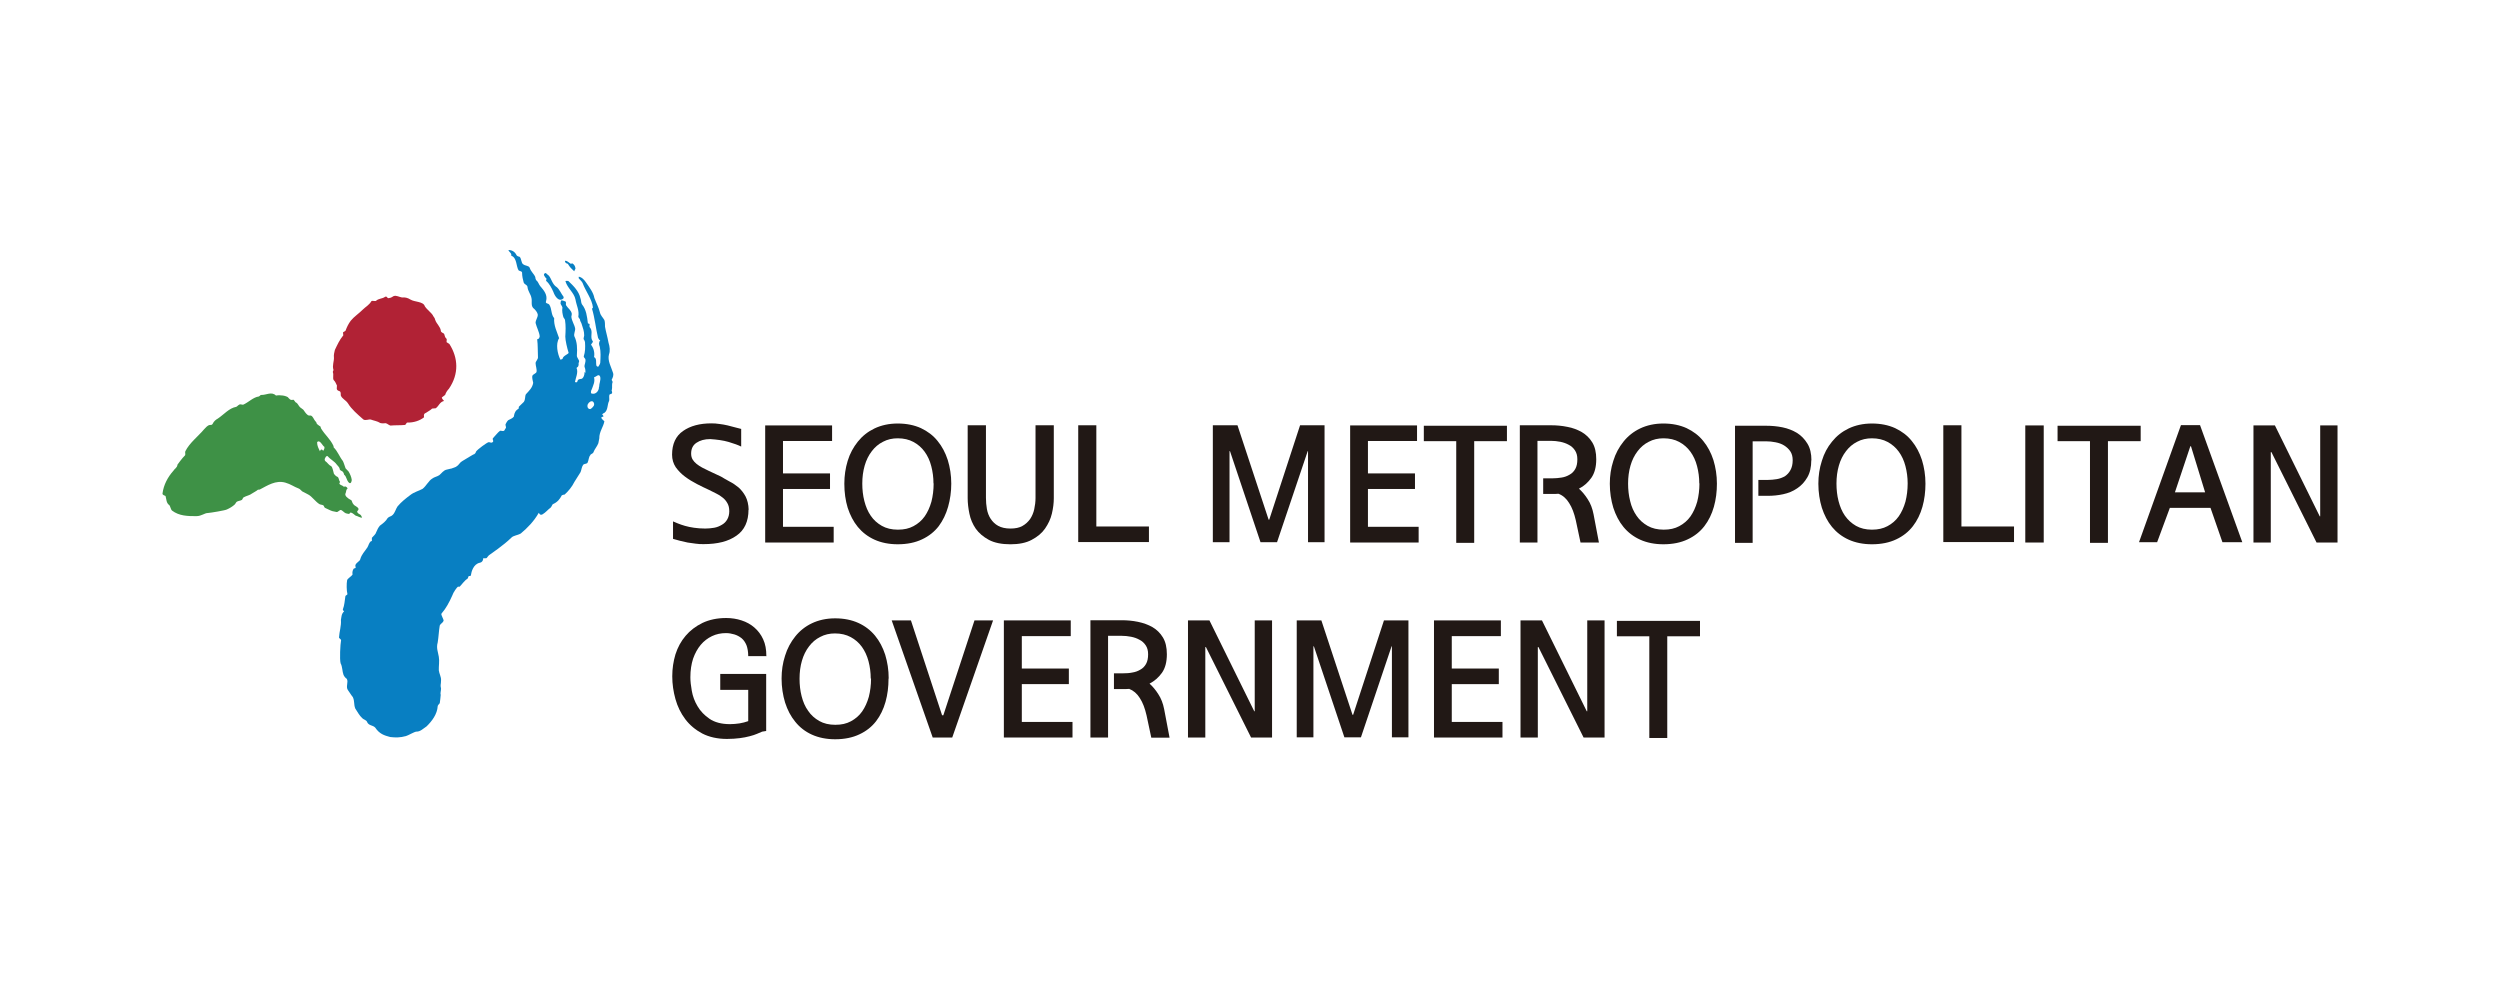 <svg width="200" height="80" viewBox="0 0 200 80" fill="none" xmlns="http://www.w3.org/2000/svg">
<path d="M59.88 40.771C59.88 41.712 59.562 42.411 58.914 42.856C58.266 43.314 57.401 43.53 56.295 43.53C56.079 43.53 55.863 43.53 55.647 43.492C55.431 43.466 55.227 43.441 55.011 43.403C54.808 43.364 54.605 43.314 54.401 43.263C54.198 43.212 54.02 43.161 53.842 43.11V41.712C53.944 41.75 54.071 41.814 54.236 41.877C54.389 41.941 54.579 42.004 54.795 42.068C55.011 42.131 55.253 42.182 55.52 42.22C55.787 42.258 56.092 42.284 56.422 42.284C56.664 42.284 56.906 42.258 57.134 42.22C57.363 42.182 57.566 42.093 57.757 41.979C57.935 41.877 58.075 41.737 58.177 41.559C58.278 41.381 58.342 41.165 58.342 40.898C58.342 40.631 58.291 40.428 58.189 40.25C58.088 40.072 57.961 39.919 57.808 39.805C57.656 39.678 57.477 39.564 57.287 39.475C57.096 39.386 56.906 39.284 56.727 39.195C56.422 39.055 56.105 38.903 55.761 38.725C55.418 38.547 55.1 38.356 54.795 38.127C54.503 37.911 54.261 37.657 54.058 37.377C53.867 37.085 53.766 36.754 53.766 36.373C53.766 35.521 54.058 34.886 54.643 34.479C55.227 34.072 55.977 33.869 56.906 33.869C57.122 33.869 57.338 33.881 57.566 33.919C57.783 33.945 57.999 33.983 58.215 34.034C58.418 34.085 58.609 34.136 58.8 34.187C58.99 34.237 59.156 34.275 59.295 34.314V35.725C59.066 35.61 58.723 35.483 58.291 35.356C57.859 35.229 57.363 35.165 56.816 35.127C56.372 35.127 56.003 35.229 55.723 35.419C55.431 35.61 55.291 35.903 55.291 36.284C55.291 36.462 55.329 36.627 55.406 36.754C55.482 36.881 55.583 36.996 55.723 37.11C55.85 37.212 56.003 37.314 56.168 37.403C56.333 37.492 56.511 37.581 56.702 37.669L57.681 38.127C57.884 38.254 58.113 38.381 58.367 38.521C58.622 38.648 58.863 38.814 59.079 38.992C59.295 39.182 59.486 39.424 59.639 39.703C59.791 39.996 59.88 40.352 59.893 40.784L59.88 40.771Z" fill="#211815"/>
<path d="M66.706 43.402H61.215V34.034H66.567V35.279H62.639V37.873H66.401V39.118H62.639V42.144H66.694V43.402H66.706Z" fill="#211815"/>
<path d="M76.102 38.687C76.102 39.335 76.013 39.958 75.848 40.542C75.683 41.127 75.428 41.648 75.098 42.093C74.754 42.538 74.31 42.894 73.763 43.148C73.229 43.403 72.581 43.542 71.818 43.542C71.119 43.542 70.496 43.415 69.962 43.174C69.428 42.932 68.983 42.589 68.627 42.157C68.272 41.725 68.004 41.203 67.814 40.619C67.636 40.034 67.547 39.386 67.547 38.699C67.547 38.064 67.636 37.453 67.814 36.869C67.992 36.284 68.272 35.775 68.627 35.331C68.983 34.886 69.428 34.53 69.962 34.275C70.496 34.021 71.119 33.881 71.818 33.881C72.517 33.881 73.14 34.008 73.674 34.25C74.208 34.504 74.653 34.835 75.009 35.28C75.365 35.712 75.632 36.22 75.822 36.805C76 37.39 76.102 38.013 76.102 38.699V38.687ZM74.678 38.674C74.678 38.191 74.615 37.72 74.5 37.288C74.386 36.843 74.208 36.462 73.966 36.131C73.738 35.814 73.433 35.547 73.077 35.356C72.721 35.165 72.301 35.064 71.818 35.064C71.386 35.064 70.992 35.153 70.636 35.343C70.28 35.521 69.988 35.775 69.746 36.093C69.492 36.424 69.301 36.805 69.174 37.25C69.047 37.695 68.983 38.165 68.983 38.687C68.983 39.169 69.034 39.64 69.149 40.085C69.263 40.53 69.428 40.924 69.657 41.254C69.886 41.597 70.191 41.864 70.547 42.068C70.903 42.271 71.335 42.373 71.831 42.373C72.327 42.373 72.721 42.284 73.077 42.093C73.433 41.903 73.738 41.648 73.979 41.305C74.208 40.975 74.386 40.581 74.513 40.136C74.627 39.691 74.691 39.195 74.691 38.674H74.678Z" fill="#211815"/>
<path d="M84.304 39.869C84.304 40.25 84.253 40.657 84.151 41.089C84.05 41.522 83.859 41.916 83.605 42.284C83.35 42.653 82.995 42.945 82.537 43.187C82.092 43.428 81.52 43.543 80.834 43.543C80.147 43.543 79.55 43.428 79.105 43.187C78.66 42.945 78.317 42.653 78.062 42.297C77.808 41.928 77.643 41.534 77.554 41.102C77.465 40.67 77.414 40.25 77.414 39.856V34.022H78.876V39.831C78.876 40.136 78.901 40.428 78.952 40.721C79.003 41.013 79.105 41.28 79.257 41.509C79.41 41.738 79.6 41.928 79.855 42.068C80.109 42.208 80.439 42.284 80.834 42.284C81.228 42.284 81.533 42.221 81.787 42.081C82.041 41.941 82.245 41.75 82.41 41.522C82.562 41.293 82.677 41.026 82.74 40.733C82.804 40.441 82.842 40.136 82.842 39.831V34.022H84.304V39.856V39.869Z" fill="#211815"/>
<path d="M91.915 43.365H86.258V34.022H87.707V42.119H91.915V43.365Z" fill="#211815"/>
<path d="M105.977 43.377H104.642V36.093H104.616L102.163 43.377H100.841L98.4 36.093H98.362V43.377H97.027V34.022H98.998L101.489 41.572H101.54L104.006 34.022H105.964V43.377H105.977Z" fill="#211815"/>
<path d="M113.503 43.402H108.012V34.034H113.363V35.279H109.435V37.873H113.198V39.118H109.435V42.144H113.491V43.402H113.503Z" fill="#211815"/>
<path d="M120.555 35.293H117.936V43.428H116.499V35.293H113.906V34.06H120.555V35.293Z" fill="#211815"/>
<path d="M127.916 43.403H126.442L126.061 41.611C125.933 41.064 125.768 40.606 125.527 40.238C125.298 39.869 125.018 39.627 124.675 39.5C124.599 39.5 124.522 39.513 124.446 39.513H123.455V38.267H124.192C124.446 38.267 124.688 38.242 124.929 38.204C125.171 38.166 125.374 38.089 125.565 37.975C125.755 37.873 125.908 37.721 126.022 37.517C126.137 37.314 126.188 37.06 126.188 36.742C126.188 36.45 126.124 36.221 125.997 36.03C125.87 35.839 125.705 35.687 125.501 35.585C125.298 35.471 125.069 35.394 124.827 35.343C124.573 35.293 124.319 35.267 124.077 35.267H122.997V43.403H121.586V34.022H124.09C124.522 34.022 124.955 34.06 125.387 34.149C125.819 34.225 126.2 34.377 126.544 34.568C126.887 34.772 127.166 35.038 127.383 35.394C127.599 35.75 127.7 36.195 127.7 36.742C127.7 37.352 127.573 37.848 127.306 38.229C127.039 38.598 126.722 38.89 126.315 39.093C126.556 39.31 126.798 39.589 127.014 39.932C127.243 40.276 127.395 40.682 127.484 41.14L127.916 43.416V43.403Z" fill="#211815"/>
<path d="M137.353 38.687C137.353 39.335 137.277 39.958 137.111 40.542C136.946 41.127 136.692 41.648 136.349 42.093C136.006 42.538 135.561 42.894 135.014 43.148C134.48 43.403 133.832 43.542 133.069 43.542C132.37 43.542 131.747 43.415 131.213 43.174C130.679 42.932 130.234 42.589 129.878 42.157C129.522 41.725 129.255 41.203 129.065 40.619C128.887 40.034 128.785 39.386 128.785 38.699C128.785 38.064 128.874 37.453 129.065 36.869C129.243 36.284 129.522 35.775 129.878 35.331C130.234 34.886 130.679 34.53 131.213 34.275C131.747 34.021 132.37 33.881 133.069 33.881C133.768 33.881 134.391 34.008 134.925 34.25C135.459 34.504 135.904 34.835 136.26 35.28C136.616 35.712 136.883 36.22 137.073 36.805C137.251 37.39 137.353 38.013 137.353 38.699V38.687ZM135.942 38.674C135.942 38.191 135.878 37.72 135.764 37.288C135.65 36.843 135.472 36.462 135.23 36.131C135.001 35.814 134.696 35.547 134.34 35.356C133.984 35.165 133.565 35.064 133.082 35.064C132.65 35.064 132.256 35.153 131.9 35.343C131.544 35.521 131.251 35.775 131.01 36.093C130.756 36.424 130.565 36.805 130.438 37.25C130.311 37.695 130.247 38.165 130.247 38.687C130.247 39.169 130.298 39.64 130.412 40.085C130.514 40.53 130.692 40.924 130.921 41.254C131.15 41.597 131.455 41.864 131.811 42.068C132.167 42.271 132.599 42.373 133.094 42.373C133.59 42.373 133.984 42.284 134.34 42.093C134.696 41.903 135.001 41.648 135.243 41.305C135.472 40.975 135.65 40.581 135.777 40.136C135.891 39.691 135.955 39.195 135.955 38.674H135.942Z" fill="#211815"/>
<path d="M144.903 36.805C144.903 37.365 144.801 37.822 144.585 38.191C144.369 38.56 144.102 38.852 143.771 39.068C143.441 39.297 143.072 39.449 142.652 39.538C142.246 39.627 141.839 39.666 141.432 39.666H140.669V38.394H141.419C141.661 38.394 141.902 38.369 142.144 38.331C142.386 38.293 142.602 38.204 142.792 38.102C142.97 37.975 143.123 37.822 143.237 37.606C143.352 37.403 143.415 37.136 143.415 36.818C143.415 36.526 143.352 36.297 143.225 36.106C143.097 35.916 142.932 35.763 142.729 35.636C142.525 35.509 142.297 35.432 142.042 35.382C141.788 35.331 141.534 35.305 141.292 35.305H140.212V43.428H138.801V34.06H141.305C141.737 34.06 142.169 34.098 142.602 34.187C143.034 34.276 143.415 34.428 143.758 34.632C144.102 34.848 144.381 35.14 144.597 35.496C144.814 35.852 144.915 36.297 144.915 36.843L144.903 36.805Z" fill="#211815"/>
<path d="M154.037 38.687C154.037 39.335 153.96 39.958 153.795 40.542C153.63 41.127 153.376 41.648 153.032 42.093C152.689 42.538 152.244 42.894 151.698 43.148C151.164 43.403 150.515 43.542 149.753 43.542C149.054 43.542 148.431 43.415 147.897 43.174C147.363 42.932 146.918 42.589 146.562 42.157C146.206 41.725 145.939 41.203 145.748 40.619C145.57 40.034 145.469 39.386 145.469 38.699C145.469 38.064 145.558 37.453 145.748 36.869C145.926 36.284 146.193 35.775 146.562 35.331C146.918 34.886 147.363 34.53 147.897 34.275C148.431 34.021 149.054 33.881 149.753 33.881C150.452 33.881 151.075 34.008 151.609 34.25C152.143 34.504 152.587 34.835 152.943 35.28C153.299 35.712 153.566 36.22 153.757 36.805C153.935 37.39 154.037 38.013 154.037 38.699V38.687ZM152.613 38.674C152.613 38.191 152.549 37.72 152.435 37.288C152.32 36.843 152.143 36.462 151.901 36.131C151.672 35.814 151.367 35.547 151.011 35.356C150.655 35.165 150.236 35.064 149.753 35.064C149.32 35.064 148.926 35.153 148.57 35.343C148.215 35.521 147.922 35.775 147.681 36.093C147.426 36.424 147.236 36.805 147.109 37.25C146.981 37.695 146.918 38.165 146.918 38.687C146.918 39.169 146.969 39.64 147.083 40.085C147.198 40.53 147.363 40.924 147.592 41.254C147.833 41.597 148.126 41.864 148.481 42.068C148.837 42.271 149.27 42.373 149.753 42.373C150.236 42.373 150.642 42.284 150.998 42.093C151.354 41.903 151.659 41.648 151.901 41.305C152.13 40.975 152.308 40.581 152.435 40.136C152.549 39.691 152.613 39.195 152.613 38.674Z" fill="#211815"/>
<path d="M161.122 43.365H155.465V34.022H156.914V42.119H161.122V43.365Z" fill="#211815"/>
<path d="M163.498 43.402H162.023V34.034H163.498V43.402Z" fill="#211815"/>
<path d="M171.254 35.293H168.635V43.428H167.199V35.293H164.605V34.06H171.254V35.293Z" fill="#211815"/>
<path d="M179.371 43.377H177.795L176.841 40.631H173.587L172.57 43.377H171.121L174.477 34.008H176.002L179.384 43.377H179.371ZM176.409 39.385L175.278 35.699H175.227L173.994 39.385H176.422H176.409Z" fill="#211815"/>
<path d="M187.002 43.402H185.324L181.714 36.169H181.663V43.402H180.277V34.034H181.993L185.578 41.305H185.616V34.034H187.002V43.402Z" fill="#211815"/>
<path d="M61.332 52.492H59.858C59.858 52.149 59.807 51.856 59.718 51.615C59.616 51.373 59.489 51.195 59.324 51.055C59.146 50.916 58.955 50.814 58.739 50.75C58.523 50.687 58.307 50.648 58.078 50.648C57.684 50.648 57.302 50.725 56.959 50.89C56.616 51.055 56.311 51.284 56.057 51.589C55.802 51.894 55.599 52.263 55.447 52.695C55.307 53.127 55.23 53.623 55.23 54.182C55.23 54.487 55.269 54.856 55.345 55.276C55.421 55.708 55.574 56.115 55.802 56.496C56.031 56.89 56.349 57.221 56.756 57.5C57.163 57.78 57.709 57.932 58.396 57.932C58.663 57.932 58.917 57.907 59.171 57.869C59.413 57.831 59.641 57.767 59.858 57.691V55.187H57.62V53.916H61.294V58.479L60.976 58.53C60.849 58.581 60.709 58.644 60.557 58.708C60.391 58.772 60.201 58.848 59.972 58.899C59.743 58.962 59.476 59.013 59.184 59.051C58.879 59.089 58.535 59.115 58.154 59.115C57.391 59.115 56.73 58.962 56.184 58.682C55.637 58.39 55.18 58.009 54.824 57.538C54.468 57.068 54.201 56.522 54.035 55.924C53.87 55.327 53.781 54.729 53.781 54.106C53.781 53.483 53.87 52.911 54.035 52.352C54.214 51.793 54.48 51.297 54.849 50.865C55.205 50.445 55.65 50.102 56.197 49.835C56.73 49.581 57.366 49.441 58.091 49.441C58.523 49.441 58.942 49.505 59.324 49.632C59.718 49.759 60.061 49.949 60.353 50.204C60.646 50.458 60.887 50.776 61.053 51.144C61.23 51.526 61.307 51.958 61.307 52.466L61.332 52.492Z" fill="#211815"/>
<path d="M71.082 54.297C71.082 54.946 71.006 55.569 70.841 56.153C70.676 56.738 70.421 57.259 70.091 57.691C69.748 58.136 69.303 58.492 68.756 58.746C68.222 59.001 67.574 59.141 66.811 59.141C66.112 59.141 65.489 59.013 64.955 58.772C64.421 58.53 63.977 58.187 63.621 57.742C63.265 57.31 62.998 56.802 62.807 56.204C62.629 55.619 62.527 54.971 62.527 54.285C62.527 53.649 62.616 53.039 62.807 52.454C62.985 51.869 63.265 51.361 63.621 50.916C63.977 50.471 64.421 50.115 64.955 49.861C65.489 49.607 66.112 49.467 66.811 49.467C67.51 49.467 68.133 49.594 68.667 49.835C69.201 50.077 69.646 50.42 70.002 50.852C70.358 51.285 70.625 51.793 70.816 52.378C70.993 52.963 71.095 53.586 71.095 54.272L71.082 54.297ZM69.659 54.285C69.659 53.802 69.595 53.331 69.481 52.899C69.366 52.467 69.188 52.073 68.947 51.742C68.718 51.424 68.413 51.157 68.057 50.967C67.701 50.776 67.282 50.674 66.799 50.674C66.366 50.674 65.972 50.763 65.616 50.954C65.26 51.132 64.968 51.386 64.727 51.704C64.472 52.035 64.282 52.416 64.154 52.861C64.027 53.293 63.964 53.776 63.964 54.297C63.964 54.78 64.015 55.251 64.129 55.696C64.243 56.141 64.409 56.535 64.65 56.865C64.879 57.208 65.184 57.475 65.54 57.679C65.896 57.882 66.328 57.984 66.824 57.984C67.32 57.984 67.714 57.895 68.07 57.704C68.426 57.513 68.731 57.259 68.972 56.916C69.201 56.586 69.379 56.191 69.506 55.746C69.621 55.289 69.684 54.806 69.684 54.285H69.659Z" fill="#211815"/>
<path d="M79.446 49.632L76.179 59.001H74.616L71.336 49.632H72.874L75.366 57.221H75.467L77.959 49.632H79.459H79.446Z" fill="#211815"/>
<path d="M85.8 59.001H80.309V49.632H85.66V50.89H81.745V53.483H85.508V54.729H81.745V57.755H85.8V59.013V59.001Z" fill="#211815"/>
<path d="M93.578 59.013H92.103L91.722 57.221C91.595 56.674 91.429 56.217 91.188 55.848C90.959 55.479 90.667 55.238 90.336 55.111C90.26 55.111 90.183 55.123 90.107 55.123H89.116V53.865H89.853C90.107 53.865 90.349 53.852 90.59 53.801C90.832 53.763 91.035 53.687 91.226 53.572C91.417 53.471 91.569 53.318 91.683 53.115C91.798 52.911 91.849 52.657 91.849 52.34C91.849 52.047 91.785 51.818 91.658 51.628C91.531 51.437 91.366 51.284 91.162 51.183C90.959 51.068 90.743 50.992 90.489 50.941C90.234 50.89 89.98 50.865 89.726 50.865H88.645V59.001H87.234V49.619H89.739C90.171 49.619 90.603 49.657 91.035 49.746C91.467 49.835 91.849 49.975 92.192 50.166C92.535 50.369 92.815 50.636 93.031 50.992C93.247 51.348 93.349 51.793 93.349 52.34C93.349 52.95 93.222 53.445 92.955 53.827C92.688 54.195 92.357 54.488 91.963 54.691C92.205 54.907 92.446 55.187 92.662 55.53C92.891 55.873 93.044 56.28 93.133 56.738L93.565 59.013H93.578Z" fill="#211815"/>
<path d="M101.764 59.001H100.086L96.475 51.767H96.425V59.001H95.039V49.632H96.755L100.34 56.903H100.378V49.632H101.764V59.001Z" fill="#211815"/>
<path d="M112.687 58.988H111.353V51.704H111.327L108.874 58.988H107.552L105.111 51.704H105.073V58.988H103.738V49.632H105.709L108.2 57.183H108.251L110.717 49.632H112.675V58.988H112.687Z" fill="#211815"/>
<path d="M120.21 59.001H114.719V49.632H120.07V50.89H116.142V53.483H119.905V54.729H116.142V57.755H120.198V59.013L120.21 59.001Z" fill="#211815"/>
<path d="M128.365 59.001H126.687L123.077 51.767H123.026V59.001H121.641V49.632H123.357L126.941 56.903H126.98V49.632H128.365V59.001Z" fill="#211815"/>
<path d="M136 50.903H133.381V59.039H131.945V50.903H129.352V49.67H136V50.903Z" fill="#211815"/>
<path d="M34.633 25.25C34.71 25.364 34.799 25.466 34.812 25.58C34.926 25.923 35.231 26.127 35.269 26.47C35.269 26.584 35.434 26.635 35.511 26.686C35.6 26.8 35.536 26.915 35.701 27.08C35.778 27.131 35.714 27.258 35.727 27.373C35.803 27.423 35.879 27.474 35.956 27.525C36.655 28.631 36.731 29.902 35.917 31.097C35.79 31.224 35.663 31.415 35.612 31.593C35.549 31.657 35.409 31.733 35.345 31.796C35.358 31.911 35.434 31.962 35.523 32.076C35.167 32.165 35.129 32.457 34.862 32.661C34.786 32.661 34.646 32.686 34.57 32.686C34.367 32.877 34.163 32.953 33.96 33.093C33.896 33.157 33.909 33.334 33.922 33.385C33.591 33.652 33.095 33.818 32.587 33.805C32.511 33.805 32.46 33.995 32.396 33.995C32.04 34.034 31.595 34.008 31.239 34.046C31.087 34.008 31.011 33.894 30.858 33.856C30.718 33.868 30.566 33.881 30.426 33.843C30.197 33.69 29.892 33.652 29.663 33.563C29.511 33.525 29.244 33.665 29.078 33.563C28.595 33.144 28.112 32.724 27.845 32.279C27.667 32 27.362 31.911 27.261 31.631C27.248 31.517 27.299 31.339 27.146 31.288C26.841 31.199 26.968 31.008 26.956 30.843C26.866 30.678 26.854 30.563 26.689 30.398C26.6 30.233 26.714 29.991 26.625 29.762C26.625 29.699 26.689 29.635 26.676 29.584C26.561 29.241 26.739 28.873 26.714 28.593C26.689 28.415 26.739 28.186 26.79 27.995C26.968 27.627 27.146 27.207 27.464 26.826C27.464 26.775 27.439 26.648 27.439 26.597C27.502 26.534 27.578 26.521 27.642 26.457C27.756 26.152 27.871 25.911 28.061 25.656C28.316 25.339 28.723 25.072 29.053 24.741C29.244 24.55 29.523 24.411 29.714 24.093C29.778 24.029 30.006 24.118 30.083 24.067C30.273 23.877 30.578 23.902 30.782 23.762C30.985 23.622 30.947 23.928 31.15 23.839C31.29 23.826 31.354 23.762 31.494 23.686C31.697 23.61 31.939 23.762 32.167 23.8C32.383 23.775 32.6 23.813 32.841 23.966C33.159 24.169 33.871 24.106 33.985 24.5C34.163 24.779 34.481 24.983 34.646 25.25H34.633Z" fill="#B12235"/>
<path d="M46.838 29.826C46.838 29.648 46.838 29.534 46.762 29.343C46.736 29.165 46.889 28.962 46.825 28.72C46.787 28.657 46.698 28.581 46.698 28.517C46.825 28.136 46.825 27.792 46.8 27.373C46.774 27.246 46.724 27.182 46.685 27.119C46.685 27.068 46.711 26.953 46.736 26.839C46.736 26.496 46.635 26.241 46.533 25.924C46.507 25.797 46.406 25.72 46.393 25.542C46.355 25.479 46.266 25.39 46.266 25.339C46.355 24.831 46.113 24.436 46.037 23.953C45.923 23.407 45.401 23.064 45.236 22.504C45.236 22.453 45.414 22.466 45.465 22.479C45.872 22.86 46.317 23.305 46.431 23.852C46.507 24.042 46.469 24.208 46.558 24.348C46.901 24.767 46.965 25.314 47.029 25.848C47.029 25.898 47.13 25.873 47.168 25.936C47.168 25.987 47.143 26.102 47.168 26.165C47.435 26.458 47.27 26.763 47.321 27.068C47.346 27.195 47.397 27.259 47.435 27.322C47.435 27.386 47.295 27.526 47.283 27.576C47.499 27.856 47.588 28.225 47.524 28.568C47.766 28.682 47.651 29 47.715 29.254C47.753 29.318 47.804 29.331 47.855 29.343C47.931 29.242 47.995 29.14 48.02 29.026C48.045 28.568 48.071 28.161 47.982 27.742C47.906 27.551 47.893 27.373 48.02 27.233C47.918 27.208 47.88 27.081 47.842 27.017C47.664 26.28 47.588 25.453 47.359 24.691C47.359 24.691 47.423 24.653 47.435 24.589C47.359 23.928 46.851 23.305 46.609 22.644C46.571 22.53 46.38 22.377 46.291 22.25C46.291 22.25 46.291 22.186 46.304 22.136C46.558 22.174 46.762 22.415 46.889 22.606C47.156 22.987 47.474 23.407 47.55 23.839C47.69 24.22 47.906 24.614 47.995 24.996C48.045 25.237 48.236 25.403 48.351 25.606C48.414 25.797 48.389 25.962 48.401 26.14C48.478 26.572 48.605 26.979 48.681 27.411C48.783 27.729 48.821 28.085 48.719 28.352C48.579 28.848 48.91 29.381 49.037 29.814C49.113 30.004 49.024 30.22 48.935 30.373C48.935 30.424 49.012 30.513 49.012 30.564C48.923 30.78 48.999 30.97 48.948 31.186C48.885 31.225 49.024 31.377 48.948 31.479C48.885 31.53 48.834 31.517 48.77 31.555C48.694 31.708 48.77 31.898 48.732 32.064C48.567 32.381 48.656 32.801 48.351 33.03C48.236 33.068 48.224 33.119 48.16 33.157C48.211 33.157 48.249 33.233 48.287 33.309C48.224 33.347 48.173 33.347 48.109 33.386C48.084 33.5 48.3 33.64 48.351 33.703C48.274 34.148 47.931 34.542 47.944 35.064C47.918 35.178 47.893 35.343 47.868 35.458C47.766 35.725 47.575 35.915 47.474 36.182C47.448 36.297 47.245 36.309 47.219 36.424C47.092 36.564 47.105 36.805 47.003 37.021C46.927 37.123 46.774 37.085 46.66 37.174C46.52 37.377 46.533 37.555 46.444 37.771C46.291 38.026 46.101 38.305 45.948 38.559C45.77 38.928 45.478 39.284 45.173 39.564C45.122 39.564 45.007 39.589 44.944 39.627C44.779 39.945 44.588 40.174 44.245 40.326C44.194 40.326 44.118 40.555 44.054 40.606C43.812 40.784 43.673 40.987 43.393 41.153C43.279 41.191 43.228 41.229 43.101 41.026C42.719 41.699 42.211 42.22 41.664 42.678C41.372 42.843 41.079 42.831 40.901 43.021C40.279 43.631 39.287 44.292 39.173 44.381C39.122 44.381 38.931 44.648 38.931 44.648C38.728 44.661 38.842 44.687 38.664 44.648C38.664 44.648 38.664 44.966 38.397 45.017C37.863 45.119 37.711 45.754 37.673 46.009C37.647 46.136 37.558 46.047 37.495 46.098C37.431 46.148 37.469 46.225 37.418 46.276C37.19 46.415 36.986 46.708 36.783 46.924C36.719 46.975 36.681 46.898 36.617 46.949C36.554 47 36.274 47.356 36.173 47.661C35.931 48.208 35.664 48.691 35.321 49.085C35.245 49.174 35.512 49.542 35.486 49.67C35.41 49.848 35.257 49.873 35.181 50.038C35.105 50.471 35.092 50.941 35.016 51.398C34.889 51.843 35.041 52.148 35.105 52.542C35.168 52.873 35.092 53.305 35.105 53.623C35.13 53.877 35.308 54.17 35.283 54.424C35.283 54.805 35.206 54.754 35.283 55.085C35.283 55.276 35.206 55.466 35.257 55.593C35.245 55.848 35.206 56 35.181 56.254C35.13 56.318 35.016 56.432 35.016 56.496C34.978 57.132 34.558 57.691 34.126 58.11C33.859 58.288 33.617 58.542 33.312 58.53C33.16 58.53 32.639 58.848 32.474 58.886C32.016 59.013 31.647 59.013 31.215 58.962C30.732 58.835 30.351 58.708 30.02 58.212C29.829 57.996 29.486 58.072 29.359 57.742C29.321 57.614 29.041 57.538 28.99 57.462C28.736 57.233 28.609 56.953 28.418 56.674C28.291 56.331 28.38 56.102 28.228 55.771C28.062 55.568 27.999 55.428 27.846 55.225C27.63 54.958 27.897 54.576 27.745 54.309C27.63 54.233 27.529 54.106 27.478 53.979C27.376 53.712 27.401 53.343 27.249 53.064C27.16 52.733 27.223 51.538 27.287 51.208C27.287 51.144 27.109 51.055 27.122 50.992C27.147 50.521 27.312 50.076 27.274 49.593C27.325 49.339 27.3 49.123 27.529 48.907C27.529 48.907 27.414 48.818 27.427 48.754C27.567 48.386 27.567 48.093 27.63 47.699C27.63 47.636 27.783 47.598 27.796 47.534C27.719 47.254 27.719 46.67 27.77 46.415C27.796 46.288 28.126 46.098 28.202 45.97C28.202 45.907 28.151 45.742 28.279 45.513C28.317 45.462 28.393 45.475 28.456 45.424C28.456 45.36 28.418 45.284 28.431 45.22C28.469 45.03 28.787 44.89 28.812 44.763C28.939 44.318 29.168 44.14 29.397 43.784C29.486 43.631 29.512 43.453 29.651 43.314C29.715 43.276 29.74 43.314 29.753 43.25C29.753 43.199 29.74 43.072 29.753 43.021C29.88 42.869 30.058 42.742 30.096 42.576C30.185 42.36 30.262 42.208 30.389 42.055C30.63 41.877 30.872 41.699 31.012 41.445C31.139 41.305 31.291 41.331 31.418 41.191C31.609 41 31.66 40.72 31.8 40.517C32.13 40.123 32.486 39.856 32.842 39.589C33.135 39.36 33.516 39.271 33.808 39.106C34.101 38.877 34.291 38.458 34.571 38.292C34.749 38.153 34.952 38.14 35.143 38.013C35.321 37.873 35.474 37.619 35.74 37.568C36.338 37.415 35.906 37.568 36.465 37.352C36.808 37.136 36.668 37.085 37.012 36.869C37.584 36.538 37.889 36.322 37.94 36.335C38.003 36.284 38.054 36.246 38.079 36.131C38.219 35.928 38.956 35.407 39.071 35.381C39.185 35.343 39.312 35.496 39.44 35.343C39.503 35.242 39.363 35.153 39.44 35.051C39.63 34.86 39.808 34.606 39.999 34.466C40.062 34.428 40.202 34.517 40.317 34.466C40.38 34.428 40.393 34.314 40.456 34.263C40.533 34.161 40.393 34.021 40.456 33.919C40.533 33.767 40.622 33.602 40.736 33.576C40.914 33.5 41.143 33.373 41.118 33.258C41.156 33.03 41.245 32.826 41.486 32.699C41.486 32.648 41.512 32.585 41.512 32.534C41.639 32.394 41.766 32.305 41.906 32.153C42.045 31.949 41.982 31.708 42.071 31.542C42.338 31.25 42.592 31.021 42.656 30.627C42.63 30.449 42.529 30.195 42.605 30.03C42.681 29.928 42.897 29.864 42.923 29.75C42.961 29.521 42.846 29.267 42.846 29.038C42.872 28.873 43.062 28.733 43.037 28.555C43.012 28.085 43.037 27.627 42.974 27.144C43.139 27.119 43.151 27.004 43.177 26.903C43.139 26.547 42.935 26.203 42.846 25.835C42.846 25.593 43.024 25.415 43.024 25.174C42.999 24.996 42.834 24.78 42.643 24.627C42.465 24.411 42.579 24.093 42.516 23.839C42.465 23.534 42.236 23.318 42.198 22.949C42.173 22.771 41.969 22.784 41.893 22.593C41.829 22.352 41.766 22.098 41.766 21.805C41.74 21.678 41.575 21.703 41.486 21.627C41.283 21.297 41.359 20.61 40.901 20.458C40.94 20.229 40.736 20.191 40.673 20C40.94 20 41.181 20.114 41.334 20.432C41.372 20.496 41.524 20.534 41.575 20.547C41.715 20.686 41.702 21.042 41.842 21.131C42.02 21.284 42.3 21.233 42.376 21.424C42.478 21.741 42.719 21.907 42.821 22.161C42.821 22.212 42.846 22.339 42.885 22.403C43.075 22.555 43.088 22.733 43.215 22.886C43.52 23.241 43.825 23.598 43.685 24.093C43.596 24.309 43.876 24.246 43.952 24.386C44.156 24.716 44.079 25.174 44.334 25.453C44.283 26.025 44.562 26.547 44.728 27.055C44.435 27.513 44.601 28.314 44.829 28.771C44.829 28.771 44.995 28.746 45.007 28.695C45.058 28.415 45.567 28.326 45.478 28.186C45.376 27.869 45.224 27.22 45.224 26.928C45.249 26.47 45.274 26.064 45.198 25.581C45.16 25.517 45.122 25.441 45.071 25.377C45.007 25.136 44.944 24.881 44.995 24.602C44.969 24.475 44.868 24.398 44.842 24.271C44.842 24.22 44.868 24.106 44.88 24.042C44.995 24.004 45.135 24.093 45.236 24.119C45.325 24.195 45.236 24.348 45.287 24.424C45.452 24.691 45.694 24.805 45.745 25.11C45.745 25.161 45.719 25.275 45.707 25.339C45.745 25.695 45.961 25.975 46.012 26.28C46.037 26.458 45.885 26.712 45.948 26.903C46.177 27.36 46.19 27.881 46.151 28.403C46.113 28.631 46.393 28.809 46.317 28.962C46.24 29.114 46.342 29.14 46.253 29.305C46.253 29.356 46.126 29.394 46.126 29.445C46.279 29.776 46.05 30.259 45.999 30.538C45.999 30.589 46.177 30.653 46.215 30.449C46.24 30.322 46.444 30.322 46.558 30.297C46.685 30.208 46.774 29.992 46.762 29.763L46.838 29.826ZM47.931 30.945C47.931 30.665 48.071 30.449 48.02 30.157C47.918 29.839 47.69 30.157 47.524 30.182C47.613 30.551 47.461 30.805 47.346 31.136C47.27 31.237 47.219 31.517 47.385 31.492C47.639 31.555 47.918 31.301 47.918 30.958L47.931 30.945ZM47.499 32.47C47.562 32.381 47.537 32.203 47.435 32.127C47.295 32.038 47.105 32.178 47.029 32.331C46.952 32.483 47.003 32.737 47.219 32.725C47.27 32.725 47.423 32.585 47.486 32.483L47.499 32.47Z" fill="#087FC2"/>
<path d="M44.5 22.936C44.767 23.14 44.881 23.483 45.097 23.763L45.072 23.877C44.691 24.208 44.373 23.661 44.271 23.356C44.119 23.025 43.966 22.708 43.686 22.466C43.686 22.415 43.712 22.352 43.725 22.301C43.585 22.161 43.419 21.945 43.585 21.869C43.661 21.767 43.775 21.97 43.915 22.059C44.131 22.339 44.169 22.695 44.5 22.949V22.936Z" fill="#087FC2"/>
<path d="M46.037 21.5C46.037 21.5 45.948 21.652 45.935 21.703C45.757 21.538 45.579 21.372 45.427 21.106C45.376 21.093 45.274 21.067 45.236 20.991C45.185 20.978 45.198 20.928 45.211 20.864C45.376 20.851 45.503 21.004 45.643 21.093C45.694 21.106 45.757 21.067 45.808 21.08C45.948 21.182 46.024 21.309 46.037 21.487V21.5Z" fill="#087FC2"/>
<path d="M23.03 31.797C23.03 31.797 23.157 31.898 23.196 31.949C23.272 32 23.361 32.013 23.45 31.975C23.539 31.975 23.615 32.203 23.691 32.203C23.819 32.267 23.895 32.483 24.009 32.585C24.085 32.636 24.174 32.712 24.263 32.775C24.378 32.928 24.454 33.068 24.581 33.169C24.657 33.271 24.785 33.233 24.874 33.246C25.039 33.309 25.102 33.551 25.23 33.703C25.268 33.703 25.344 33.856 25.344 33.907C25.42 33.958 25.509 34.059 25.624 34.11C25.662 34.161 25.662 34.25 25.7 34.301C26.005 34.797 26.412 35.114 26.666 35.648C26.666 35.648 26.704 35.75 26.691 35.788C27.009 36.093 27.149 36.526 27.429 36.881C27.505 37.021 27.569 37.263 27.645 37.466C27.721 37.568 27.81 37.619 27.886 37.72C28.001 37.911 28.115 38.165 28.14 38.394C28.14 38.483 28.077 38.763 27.912 38.61C27.708 38.407 27.734 38.127 27.53 37.975C27.53 37.924 27.48 37.809 27.441 37.758C27.365 37.657 27.213 37.669 27.174 37.53C27.174 37.39 27.022 37.276 26.946 37.174C26.742 36.881 26.45 36.78 26.208 36.487C26.17 36.487 26.119 36.487 26.081 36.526C26.03 36.614 25.903 36.754 26.03 36.894C26.196 36.996 26.272 37.187 26.488 37.288C26.615 37.39 26.64 37.669 26.717 37.911C26.793 38.013 26.882 38.102 27.009 38.153C27.136 38.254 27.085 38.407 27.2 38.547C27.2 38.597 27.149 38.636 27.149 38.687C27.225 38.839 27.39 38.801 27.518 38.953C27.607 38.864 27.734 38.941 27.81 39.068C27.67 39.195 27.708 39.297 27.657 39.437C27.518 39.653 27.835 39.869 28.039 39.983C28.166 39.983 28.153 40.225 28.268 40.326C28.344 40.479 28.56 40.492 28.674 40.682C28.713 40.784 28.624 40.822 28.573 40.911C28.573 41.051 28.725 41.114 28.814 41.165C28.89 41.216 28.929 41.318 28.967 41.407C28.84 41.445 28.585 41.267 28.458 41.254C28.382 41.216 28.23 41.038 28.064 41C28.013 40.987 27.963 41.127 27.912 41.114C27.835 41.102 27.747 41.089 27.67 41.064C27.581 41.051 27.365 40.809 27.276 40.797C27.174 40.784 27.035 40.975 26.933 40.962C26.552 40.898 26.539 40.873 26.412 40.822C26.272 40.758 26.132 40.695 26.005 40.631C25.916 40.581 25.941 40.479 25.865 40.428C25.789 40.377 25.624 40.377 25.547 40.326C25.242 40.136 24.95 39.716 24.683 39.576C24.505 39.487 24.365 39.398 24.174 39.309C24.085 39.246 24.009 39.119 23.895 39.081C23.539 38.953 23.246 38.725 22.827 38.61C22.052 38.394 21.403 38.839 20.768 39.169C20.73 39.169 20.666 39.169 20.628 39.182C20.488 39.309 20.31 39.373 20.17 39.475C19.98 39.627 19.7 39.665 19.484 39.792C19.42 39.831 19.407 39.958 19.344 39.996C19.242 40.059 19.052 40.072 18.95 40.136C18.861 40.199 18.848 40.301 18.759 40.377C18.581 40.53 18.403 40.644 18.149 40.758C18.009 40.835 16.84 41.026 16.649 41.038C16.344 41.038 16.14 41.292 15.696 41.292C15.009 41.292 14.335 41.28 13.763 40.847C13.649 40.746 13.623 40.466 13.534 40.403C13.293 40.237 13.318 39.919 13.242 39.678C13.166 39.627 12.988 39.614 13.001 39.475C13.09 38.776 13.433 38.153 13.865 37.669C13.967 37.492 14.183 37.415 14.196 37.174C14.196 37.174 14.577 36.64 14.806 36.424C14.857 36.335 14.78 36.182 14.831 36.093C15.174 35.419 15.81 34.949 16.331 34.339C16.471 34.212 16.573 34.034 16.789 33.996C16.878 33.996 16.954 34.008 17.005 33.919C17.107 33.691 17.285 33.564 17.424 33.487C17.92 33.157 18.327 32.648 18.899 32.547C18.988 32.508 19.039 32.419 19.128 32.381C19.217 32.292 19.382 32.407 19.471 32.369C19.89 32.178 20.272 31.771 20.704 31.72C20.793 31.682 20.844 31.593 20.882 31.593C21.263 31.631 21.721 31.288 22.077 31.644C22.407 31.581 22.89 31.644 23.094 31.822L23.03 31.797ZM25.954 35.89C25.954 35.89 25.954 35.801 25.954 35.75C25.789 35.648 25.713 35.369 25.497 35.305C25.458 35.305 25.369 35.343 25.369 35.394C25.369 35.674 25.484 35.864 25.598 36.106C25.649 35.915 25.776 35.928 25.852 36.068C25.89 36.03 25.941 35.928 25.941 35.89H25.954Z" fill="#3E9146"/>
</svg>
